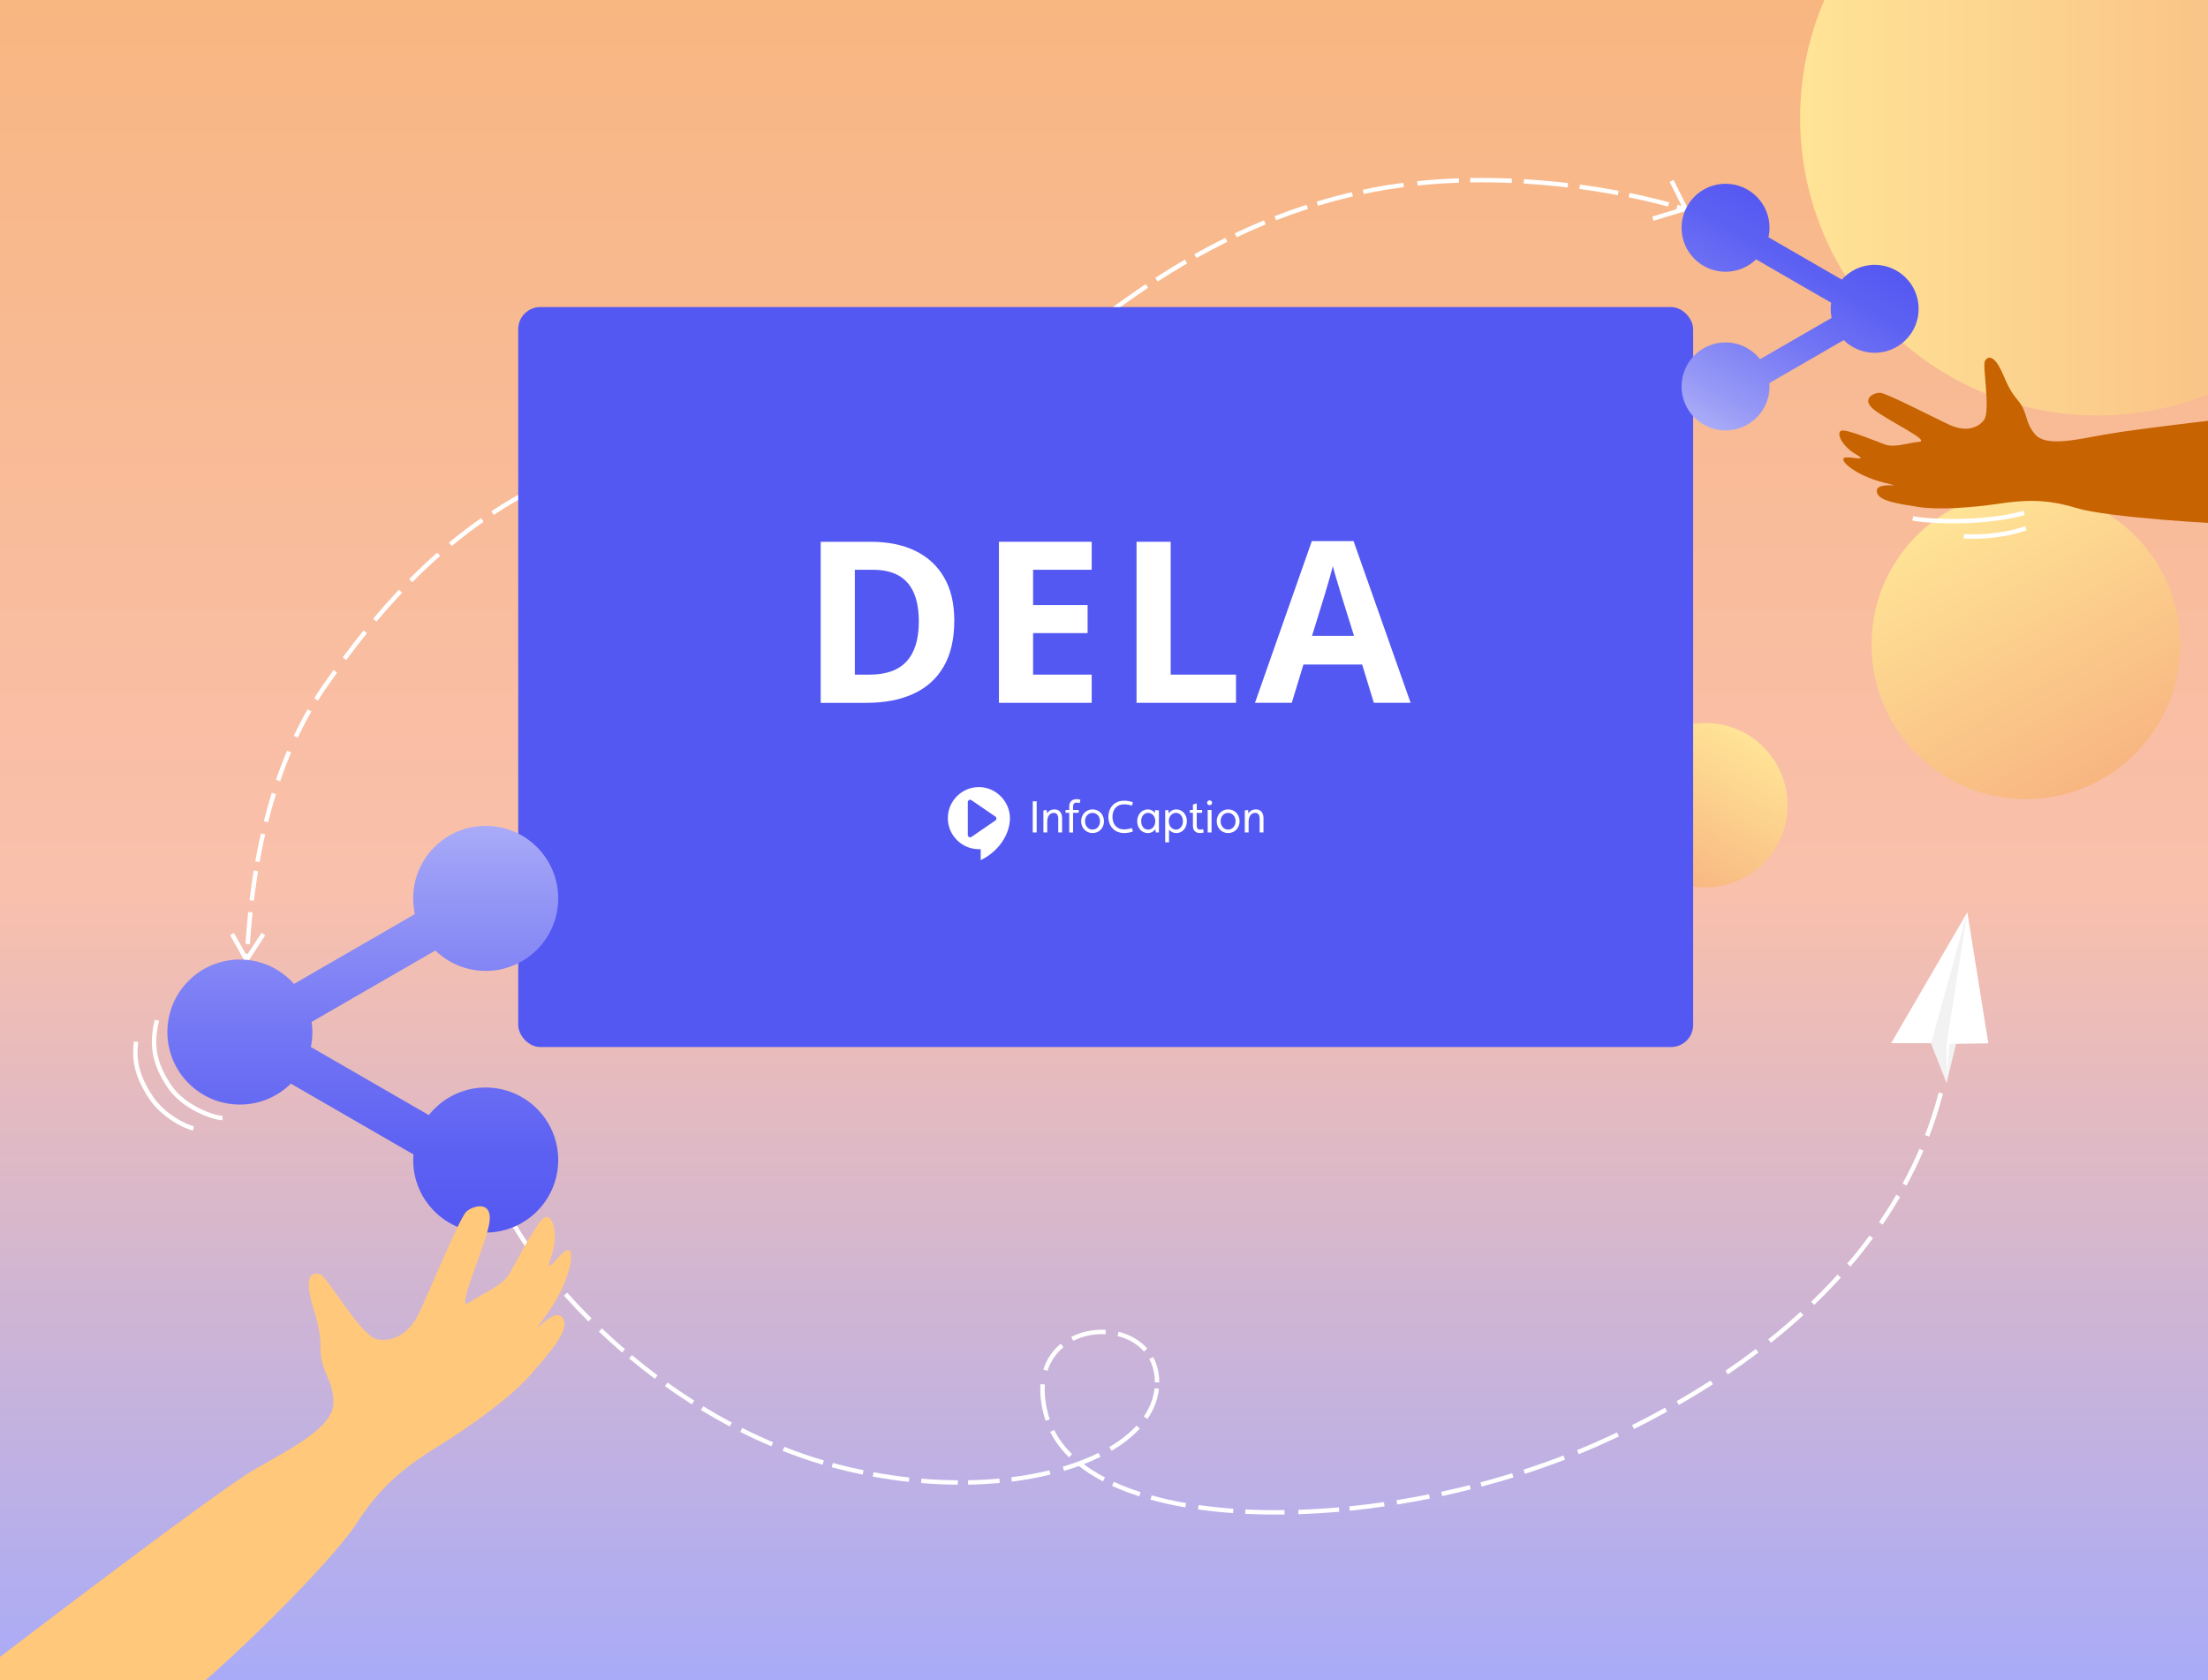 <?xml version="1.0" encoding="UTF-8"?>
<svg xmlns="http://www.w3.org/2000/svg" width="1000" height="761" xmlns:xlink="http://www.w3.org/1999/xlink" viewBox="0 0 1000 761">
  <rect x="0" y="0" width="1000" height="761" fill="#333333" stroke="none"/>
  <defs>
    <style>
      .cls-1 {
        fill: url(#Namnlös_övertoning_12);
      }

      .cls-2 {
        fill: #fff;
      }

      .cls-3 {
        fill: url(#Namnlös_övertoning_12-2);
      }

      .cls-4 {
        fill: url(#Namnlös_övertoning_22-2);
      }

      .cls-5 {
        fill: #ffc87b;
      }

      .cls-6 {
        fill: none;
        stroke: #fff;
        stroke-miterlimit: 10;
        stroke-width: 2px;
      }

      .cls-7 {
        fill: url(#Namnlös_övertoning_17);
      }

      .cls-8 {
        fill: #c76300;
      }

      .cls-9 {
        fill: url(#Namnlös_övertoning_12-3);
      }

      .cls-10 {
        fill: url(#Namnlös_övertoning_22);
      }

      .cls-11 {
        fill: #f2f2f2;
      }

      .cls-12 {
        fill: #5458f2;
      }
    </style>
    <linearGradient id="Namnlös_övertoning_17" data-name="Namnlös övertoning 17" x1="500.76" y1="-.3" x2="500.76" y2="760.88" gradientUnits="userSpaceOnUse">
      <stop offset="0" stop-color="#f8b681"/>
      <stop offset=".53" stop-color="#f9c0ac"/>
      <stop offset="1" stop-color="#a9abf8"/>
    </linearGradient>
    <linearGradient id="Namnlös_övertoning_12" data-name="Namnlös övertoning 12" x1="815.27" y1="53.36" x2="1084.85" y2="53.36" gradientUnits="userSpaceOnUse">
      <stop offset="0" stop-color="#ffe496"/>
      <stop offset="1" stop-color="#f8b681"/>
    </linearGradient>
    <linearGradient id="Namnlös_övertoning_12-2" data-name="Namnlös övertoning 12" x1="882.54" y1="231.45" x2="952.45" y2="352.54" xlink:href="#Namnlös_övertoning_12"/>
    <linearGradient id="Namnlös_övertoning_12-3" data-name="Namnlös övertoning 12" x1="790.95" y1="332.39" x2="753.7" y2="396.91" xlink:href="#Namnlös_övertoning_12"/>
    <linearGradient id="Namnlös_övertoning_22" data-name="Namnlös övertoning 22" x1="164.31" y1="374.01" x2="164.31" y2="558.16" gradientUnits="userSpaceOnUse">
      <stop offset="0" stop-color="#a9abf8"/>
      <stop offset=".14" stop-color="#989af6"/>
      <stop offset=".51" stop-color="#7376f4"/>
      <stop offset=".81" stop-color="#5c60f2"/>
      <stop offset="1" stop-color="#5458f2"/>
    </linearGradient>
    <linearGradient id="Namnlös_övertoning_22-2" data-name="Namnlös övertoning 22" x1="773.69" y1="193.5" x2="825.72" y2="103.38" xlink:href="#Namnlös_övertoning_22"/>
  </defs>
  <g id="bg">
    <rect class="cls-7" x="-.02" y="-.3" width="1001.55" height="761.18"/>
  </g>
  <g id="Lager_6" data-name="Lager 6">
    <path class="cls-6" d="m519.42,129.51c-23.29,15.54-42.65,32.28-58.94,45.97"/>
    <path class="cls-6" d="m537.16,118.42c-4.61,2.68-9.07,5.44-13.41,8.24"/>
    <path class="cls-6" d="m555.42,108.6c-4.81,2.38-9.48,4.85-14.02,7.4"/>
    <path class="cls-6" d="m572.85,100.71c-4.5,1.85-8.89,3.8-13.18,5.83"/>
    <path class="cls-6" d="m592.08,93.66c-4.94,1.6-9.76,3.32-14.46,5.15"/>
    <path class="cls-6" d="m612.5,87.98c-5.43,1.27-10.73,2.69-15.89,4.26"/>
    <path class="cls-6" d="m635.7,83.75c-4.86.63-9.67,1.4-14.4,2.34-1.3.26-2.59.52-3.88.79"/>
    <path class="cls-6" d="m660.77,81.74c-6.3.22-12.6.63-18.84,1.28"/>
    <path class="cls-6" d="m684.69,81.86c-6.24-.27-12.55-.36-18.86-.25"/>
    <path class="cls-6" d="m710.07,83.91c-6.5-.77-13.17-1.37-19.92-1.77"/>
    <path class="cls-6" d="m732.91,87.39c-5.65-1.06-11.51-2.01-17.52-2.81"/>
    <path class="cls-6" d="m755.71,92.59c-5.61-1.53-11.6-2.95-17.88-4.23"/>
    <path class="cls-6" d="m788.66,104.96c-7.22-3.95-17.23-7.85-29.14-11.3"/>
    <path class="cls-6" d="m223.07,232.34c23.99-15.8,51.94-27.1,85.89-32.58"/>
    <path class="cls-6" d="m203.96,246.5c4.67-3.87,9.5-7.56,14.5-11.04"/>
    <path class="cls-6" d="m186.02,262.96c4.1-4.15,8.32-8.14,12.67-11.97"/>
    <path class="cls-6" d="m169.73,280.88c3.8-4.53,7.69-8.91,11.69-13.15"/>
    <path class="cls-6" d="m156.01,298.3c3.09-4.16,6.22-8.22,9.42-12.19"/>
    <path class="cls-6" d="m143.14,316.76c1.23-1.96,2.5-3.9,3.82-5.81,1.61-2.34,3.24-4.65,4.88-6.93"/>
    <path class="cls-6" d="m133.95,333.64c1.91-4.05,3.99-8.04,6.23-11.95"/>
    <path class="cls-6" d="m125.94,353.47c1.51-4.41,3.18-8.8,5.01-13.13"/>
    <path class="cls-6" d="m120.45,372.13c1.07-4.28,2.26-8.57,3.59-12.84"/>
    <path class="cls-6" d="m116.59,390.24c.74-4.17,1.58-8.38,2.54-12.61"/>
    <path class="cls-6" d="m114,407.78c.53-4.4,1.15-8.88,1.9-13.43"/>
    <path class="cls-6" d="m112.19,427.48c.3-4.63.7-9.45,1.21-14.39"/>
    <path class="cls-6" d="m111.35,474.16c0-8.91-.4-23.99.58-42.22"/>
    <path class="cls-6" d="m872.77,514.39c2.47-6.41,4.54-12.88,6.23-19.38"/>
    <path class="cls-6" d="m862.56,536.45c2.83-5.22,5.38-10.48,7.66-15.79"/>
    <path class="cls-6" d="m851.82,554.01c2.81-4.12,5.44-8.27,7.88-12.47"/>
    <path class="cls-6" d="m837.33,572.9c3.6-4.21,6.98-8.47,10.15-12.78"/>
    <path class="cls-6" d="m820.98,590.22c4.21-4.06,8.21-8.18,11.99-12.36"/>
    <path class="cls-6" d="m801.45,607.3c5.12-4.08,9.99-8.24,14.62-12.47"/>
    <path class="cls-6" d="m782,621.58c4.78-3.24,9.38-6.54,13.81-9.9"/>
    <path class="cls-6" d="m759.85,635.4c5.32-3.06,10.46-6.18,15.42-9.37"/>
    <path class="cls-6" d="m739.59,646.26c5.14-2.57,10.14-5.2,14.99-7.89"/>
    <path class="cls-6" d="m714.63,657.62c5.31-2.16,10.55-4.45,15.68-6.87.82-.39,1.65-.78,2.46-1.17"/>
    <path class="cls-6" d="m690.33,666.48c6.11-1.98,12.16-4.12,18.13-6.41"/>
    <path class="cls-6" d="m670.75,672.25c4.82-1.28,9.63-2.66,14.41-4.13"/>
    <path class="cls-6" d="m652.93,676.53c4.32-.93,8.64-1.94,12.95-3.03"/>
    <path class="cls-6" d="m632.64,680.34c4.9-.79,9.82-1.67,14.75-2.66"/>
    <path class="cls-6" d="m611.2,683.15c5.2-.53,10.45-1.17,15.73-1.94"/>
    <path class="cls-6" d="m588.02,684.72c6.05-.2,12.21-.57,18.45-1.12"/>
    <path class="cls-6" d="m564,684.55c5.77.29,11.71.39,17.77.31"/>
    <path class="cls-6" d="m542.68,682.55c5.1.73,10.4,1.29,15.86,1.68"/>
    <path class="cls-6" d="m521.31,678.17c4.95,1.37,10.2,2.54,15.69,3.49"/>
    <path class="cls-6" d="m504.04,671.96c3.8,1.75,7.89,3.32,12.24,4.71"/>
    <path class="cls-6" d="m488.32,662.35c3.41,2.81,7.33,5.35,11.68,7.63"/>
    <path class="cls-6" d="m476.53,647.99c2.05,4.1,4.85,7.85,8.32,11.25"/>
    <path class="cls-6" d="m472.24,626.9c-.33,4.35.2,9.32,1.85,14.91.13.43.26.86.4,1.29"/>
    <path class="cls-6" d="m481.03,609.31c-3.38,2.77-6.07,6.5-7.57,11.2"/>
    <path class="cls-6" d="m500.76,603.22c-5.18-.29-10.51.73-15.14,3.1"/>
    <path class="cls-6" d="m518.86,611.39c-3.2-3.65-7.62-6.11-12.47-7.32"/>
    <path class="cls-6" d="m524.03,626.03c0-.93-.05-1.86-.14-2.8-.32-3.1-1.19-5.85-2.51-8.24"/>
    <path class="cls-6" d="m518.86,642.03c2.81-4.11,4.54-8.55,5.03-13.25"/>
    <path class="cls-6" d="m502.93,656.15c5-2.95,9.22-6.27,12.55-9.89"/>
    <path class="cls-6" d="m481.64,665.15c5.96-1.77,11.44-3.89,16.33-6.32"/>
    <path class="cls-6" d="m458.12,669.97c6.11-.76,11.93-1.83,17.4-3.17"/>
    <path class="cls-6" d="m438.45,671.34c4.88-.08,9.64-.35,14.25-.78"/>
    <path class="cls-6" d="m417.23,670.61c5.64.48,11.17.72,16.57.75"/>
    <path class="cls-6" d="m395.44,667.69c5.49,1.01,10.93,1.8,16.28,2.39"/>
    <path class="cls-6" d="m376.94,663.49c.34.09.68.18,1.02.27,4.34,1.15,8.66,2.16,12.95,3.04"/>
    <path class="cls-6" d="m354.84,656.14c5.87,2.32,11.88,4.39,18.01,6.19"/>
    <path class="cls-6" d="m335.72,647.56c4.57,2.31,9.25,4.48,14.02,6.5"/>
    <path class="cls-6" d="m317.97,637.68c4.23,2.59,8.58,5.07,13.02,7.44"/>
    <path class="cls-6" d="m301.71,626.9c3.94,2.82,8.01,5.57,12.18,8.23"/>
    <path class="cls-6" d="m285.56,614.42c3.74,3.12,7.63,6.19,11.64,9.19"/>
    <path class="cls-6" d="m271.93,602.31c3.34,3.17,6.84,6.32,10.47,9.44"/>
    <path class="cls-6" d="m256.14,586.07c3.45,3.86,7.14,7.76,11.05,11.65"/>
    <path class="cls-6" d="m241.75,568.32c2.97,4.08,6.27,8.28,9.88,12.56"/>
    <path class="cls-6" d="m226.68,542.7c2.65,6.39,6.89,13.92,12.54,22.07"/>
    <path class="cls-6" d="m748.59,99.02c.21-.05,14.8-4.48,14.8-4.48l-6.33-12.62"/>
    <polyline class="cls-6" points="105.08 422.99 111.65 434.68 119.29 422.99"/>
  </g>
  <g id="bollar">
    <circle class="cls-1" cx="950.06" cy="53.36" r="134.79"/>
    <circle class="cls-3" cx="917.5" cy="291.99" r="69.9"/>
    <circle class="cls-9" cx="772.33" cy="364.65" r="37.24"/>
  </g>
  <g id="text_svenska" data-name="text svenska">
    <rect class="cls-12" x="234.7" y="139.06" width="532.12" height="335.1" rx="10" ry="10"/>
    <g>
      <path id="b" class="cls-2" d="m443.34,356.44c-7.76,0-14.06,6.3-14.06,14.06s6.3,14.06,14.06,14.06h.82v4.96c8.04-3.87,13.24-11.58,13.24-19.03s-6.3-14.06-14.06-14.06Zm7.49,15.11l-10.86,7.44c-.71.48-1.66-.02-1.66-.87v-14.88c0-.86.96-1.36,1.66-.87l6.17,4.23,4.69,3.21c.61.42.61,1.33,0,1.75h0Z"/>
      <g>
        <path class="cls-2" d="m467.73,362.87h1.78v14.12h-1.78v-14.12Z"/>
        <path class="cls-2" d="m472.56,367l1.47-.2.18,1.57c.71-1.2,1.85-1.83,3.42-1.83,2.03,0,3.39,1.48,3.39,3.89v6.56h-1.74v-6.25c0-1.59-.65-2.63-2-2.63-1.78,0-2.99,1.48-2.99,4.14v4.74h-1.73v-9.98h0Z"/>
        <path class="cls-2" d="m484.26,368.09h-1.67v-1.28h1.67v-1.63c0-2.18,1.34-3.28,3.34-3.28.59,0,1.16.1,1.71.27l-.33,1.53c-.42-.14-.86-.23-1.28-.23-1.26,0-1.71.61-1.71,1.79v1.55h2.55v1.28h-2.55v8.91h-1.73s0-8.9,0-8.9Z"/>
        <path class="cls-2" d="m489.64,371.9c0-2.91,2.12-5.36,5.18-5.36s5.18,2.44,5.18,5.36-2.1,5.36-5.18,5.36-5.18-2.44-5.18-5.36Zm8.55,0c0-2.14-1.41-3.79-3.39-3.79s-3.39,1.65-3.39,3.79,1.41,3.79,3.39,3.79,3.39-1.65,3.39-3.79Z"/>
        <path class="cls-2" d="m509.13,362.6c1.33,0,2.63.23,3.95.71l-.42,1.53c-1.16-.38-2.33-.59-3.53-.59-3.67,0-5.29,2.67-5.29,5.69s1.63,5.66,5.29,5.66c1.18,0,2.34-.24,3.5-.63l.45,1.59c-1.33.49-2.63.69-3.95.69-4.59,0-7.15-3.32-7.15-7.31s2.55-7.34,7.15-7.34h0Z"/>
        <path class="cls-2" d="m523.25,375.49c-.78,1.1-1.93,1.78-3.42,1.78-2.89,0-4.79-2.48-4.79-5.38s1.96-5.34,4.79-5.34c1.43,0,2.55.63,3.3,1.61v-1.34l1.74.2v9.98h-1.43l-.18-1.51Zm-.02-3.61c0-2.3-1.51-3.77-3.28-3.77s-3.12,1.53-3.12,3.77,1.3,3.81,3.12,3.81,3.28-1.45,3.28-3.81Z"/>
        <path class="cls-2" d="m527.72,366.95l1.43-.14.18,1.53c.75-1.1,1.92-1.79,3.42-1.79,2.88,0,4.79,2.47,4.79,5.36s-1.93,5.36-4.79,5.36c-1.43,0-2.57-.61-3.3-1.59v5.79h-1.74v-14.52Zm8.03,4.95c0-2.2-1.33-3.79-3.12-3.79s-3.28,1.48-3.28,3.81,1.55,3.77,3.28,3.77,3.12-1.57,3.12-3.79h0Z"/>
        <path class="cls-2" d="m540.27,368.09h-1.41v-1.28h1.41v-2.47l1.73-.53v2.99h2.43v1.28h-2.43v5.81c0,1.18.45,1.79,1.57,1.79.42,0,.88-.08,1.28-.23l.33,1.53c-.57.16-1.12.27-1.71.27-1.85,0-3.2-1.04-3.2-3.22v-5.95Z"/>
        <path class="cls-2" d="m547.83,362.46c.59,0,1.12.45,1.12,1.08s-.51,1.1-1.12,1.1c-.65,0-1.12-.49-1.12-1.1s.49-1.08,1.12-1.08Zm-.86,4.34h1.74v10.19h-1.74v-10.19Z"/>
        <path class="cls-2" d="m551.05,371.9c0-2.91,2.12-5.36,5.18-5.36s5.18,2.44,5.18,5.36-2.1,5.36-5.18,5.36-5.18-2.44-5.18-5.36Zm8.55,0c0-2.14-1.41-3.79-3.39-3.79s-3.39,1.65-3.39,3.79,1.41,3.79,3.39,3.79,3.39-1.65,3.39-3.79Z"/>
        <path class="cls-2" d="m563.77,367l1.47-.2.18,1.57c.71-1.2,1.85-1.83,3.42-1.83,2.03,0,3.39,1.48,3.39,3.89v6.56h-1.74v-6.25c0-1.59-.65-2.63-2-2.63-1.78,0-2.99,1.48-2.99,4.14v4.74h-1.74v-9.98h0Z"/>
      </g>
    </g>
    <g>
      <path class="cls-2" d="m432.19,281.12c0,8.21-1.57,15.07-4.71,20.58-3.14,5.5-7.69,9.64-13.64,12.42-5.95,2.78-13.12,4.17-21.5,4.17h-20.65v-72.93h22.9c7.65,0,14.28,1.36,19.9,4.07,5.62,2.71,9.98,6.72,13.07,12.02,3.09,5.3,4.64,11.86,4.64,19.68Zm-16.06.4c0-5.39-.79-9.82-2.37-13.29-1.58-3.47-3.91-6.04-6.98-7.71-3.08-1.66-6.88-2.49-11.4-2.49h-8.23v47.49h6.63c7.55,0,13.16-2.01,16.84-6.04,3.67-4.02,5.51-10.01,5.51-17.96Z"/>
      <path class="cls-2" d="m494.42,318.28h-42v-72.93h42v12.67h-26.54v16.01h24.69v12.67h-24.69v18.81h26.54v12.77Z"/>
      <path class="cls-2" d="m514.74,318.28v-72.93h15.46v60.16h29.58v12.77h-45.04Z"/>
      <path class="cls-2" d="m622.21,318.28l-5.29-17.36h-26.59l-5.29,17.36h-16.66l25.74-73.23h18.91l25.84,73.23h-16.66Zm-8.98-30.33l-5.29-16.96c-.33-1.13-.77-2.59-1.32-4.36-.55-1.78-1.1-3.59-1.65-5.44-.55-1.85-.99-3.45-1.32-4.81-.33,1.36-.79,3.05-1.37,5.06-.58,2.01-1.14,3.92-1.67,5.71-.53,1.8-.92,3.08-1.15,3.84l-5.24,16.96h19Z"/>
    </g>
  </g>
  <g id="dela_ikoner" data-name="dela ikoner">
    <path class="cls-10" d="m219.97,492.48c-10.45,0-19.74,4.9-25.75,12.5l-53.44-30.85c.46-2.18.71-4.45.71-6.77,0-1.56-.15-3.08-.36-4.57l56.04-32.35c5.91,5.71,13.94,9.24,22.8,9.24,18.14,0,32.84-14.7,32.84-32.84s-14.7-32.84-32.84-32.84-32.84,14.7-32.84,32.84c0,2.45.29,4.82.79,7.11l-54.76,31.62c-6.01-6.76-14.75-11.04-24.51-11.04-18.14,0-32.84,14.7-32.84,32.84s14.7,32.84,32.84,32.84c9,0,17.14-3.62,23.07-9.48l55.54,32.07c-.06.84-.13,1.67-.13,2.53,0,18.14,14.7,32.84,32.84,32.84s32.84-14.7,32.84-32.84-14.7-32.84-32.84-32.84Z"/>
    <path class="cls-4" d="m781.5,155.08c6.34,0,11.97,2.97,15.62,7.59l32.41-18.71c-.28-1.32-.43-2.7-.43-4.1,0-.94.09-1.87.22-2.77l-33.99-19.63c-3.58,3.46-8.45,5.6-13.83,5.6-11,0-19.92-8.92-19.92-19.92,0-11,8.92-19.92,19.92-19.92,11,0,19.92,8.92,19.92,19.92,0,1.48-.17,2.92-.48,4.31l33.22,19.18c3.65-4.1,8.95-6.7,14.87-6.7,11,0,19.92,8.92,19.92,19.92s-8.92,19.92-19.92,19.92c-5.46,0-10.4-2.2-14-5.75l-33.69,19.45c.04.51.08,1.02.08,1.53,0,11-8.92,19.92-19.92,19.92-11,0-19.92-8.92-19.92-19.92,0-11,8.92-19.92,19.92-19.92Z"/>
  </g>
  <g id="händer">
    <path class="cls-5" d="m115.39,665.38c16.94-9.73,35.55-19.01,35.59-30.07.04-11.05-5.84-13.68-5.8-24.73.04-11.05-3.55-16.9-4.97-24.9-1.43-8,1.5-9.79,4.85-8.56,3.35,1.23,18.35,27.92,25.72,29.38,7.37,1.46,14.64-2.75,19.02-11.91,4.38-9.16,18.33-43.02,21.38-45.87,3.05-2.85,12.55-5.44,10.32,5.88-2.23,11.32-15.51,39.86-9,35.28,6.51-4.58,14.94-7.3,18.39-13.34,3.45-6.04,12.39-23.53,15.84-25.26s6.64,7.3,2.88,17.89c-3.75,10.59,4.42-2.95,7.67-3.09,3.25-.13,1.23,13.91-9.56,29.01-10.79,15.1,2.36-3.75,6.84,1.4,4.48,5.15-5.48,15.77-14.01,25.76-8.53,9.99-26.92,23.33-41.83,32.52-14.91,9.19-26.26,18.02-37.32,35.25-11.06,17.23-61.66,67.61-84.74,84.19-18.65,13.39-91.66-12.4-91.66-12.4,0,0,111.4-85.52,130.4-96.43Z"/>
    <path class="cls-8" d="m953.71,196.69c-13.22,2.4-27.13,5.78-32.05-.01-4.92-5.79-3-9.78-7.92-15.58-4.92-5.79-5.63-10.46-8.43-15.29-2.8-4.84-5.13-4.48-6.35-2.35s2.74,22.82-.48,26.86c-3.22,4.04-8.92,5.05-15.29,2.18-6.37-2.87-28.72-14.48-31.59-14.62-2.87-.15-9.01,2.71-2.82,7.67,6.19,4.96,25.84,14.07,20.39,14.55-5.45.48-11.09,2.79-15.59,1.15-4.5-1.64-16.95-6.87-19.53-6.25-2.58.62-.25,6.78,6.42,10.69,6.67,3.9-3.63.41-5.4,1.78-1.77,1.37,5.53,7.86,17.9,11.01,12.37,3.15-2.9-.93-2.98,3.77-.07,4.69,9.88,5.86,18.79,7.32,8.92,1.47,24.5.32,36.42-1.46,11.91-1.78,21.8-2.18,35.25,1.97s64.37,7.48,80.16,7.51c25.22.04,0-49.4,0-49.4,0,0-52.08,5.83-66.91,8.53Z"/>
  </g>
  <g id="Lager_7" data-name="Lager 7">
    <path class="cls-6" d="m71.08,462.03c-2.73,11.04-1.33,19.54,5.68,29.98,6.32,9.41,19.71,14.18,24.03,14.31"/>
    <path class="cls-6" d="m61.62,471.73c-1.11,8.92.66,16.09,6.8,25.34,5.54,8.34,15.98,13.43,19.23,13.9"/>
    <path class="cls-6" d="m866.3,234.73c5.86,1.39,32.51,2.77,50.39-2.47"/>
    <path class="cls-6" d="m889.41,242.89c6.47.31,17.8,0,28.08-3.7"/>
  </g>
  <g id="Lager_8" data-name="Lager 8">
    <polygon class="cls-11" points="881.63 490.33 886.5 470.15 879.81 468.08 879.17 477.96 881.63 490.33"/>
    <polygon class="cls-2" points="856.5 472.4 874.6 472.4 881.63 490.33 881.65 472.78 900.52 472.48 891 413.11 856.5 472.4"/>
    <polygon class="cls-11" points="881.63 490.33 874.6 472.4 891 413.11 881.65 472.49 881.63 490.33"/>
    <polygon class="cls-2" points="881.65 472.78 881.63 490 882.8 472.78 881.65 472.78"/>
  </g>
</svg>